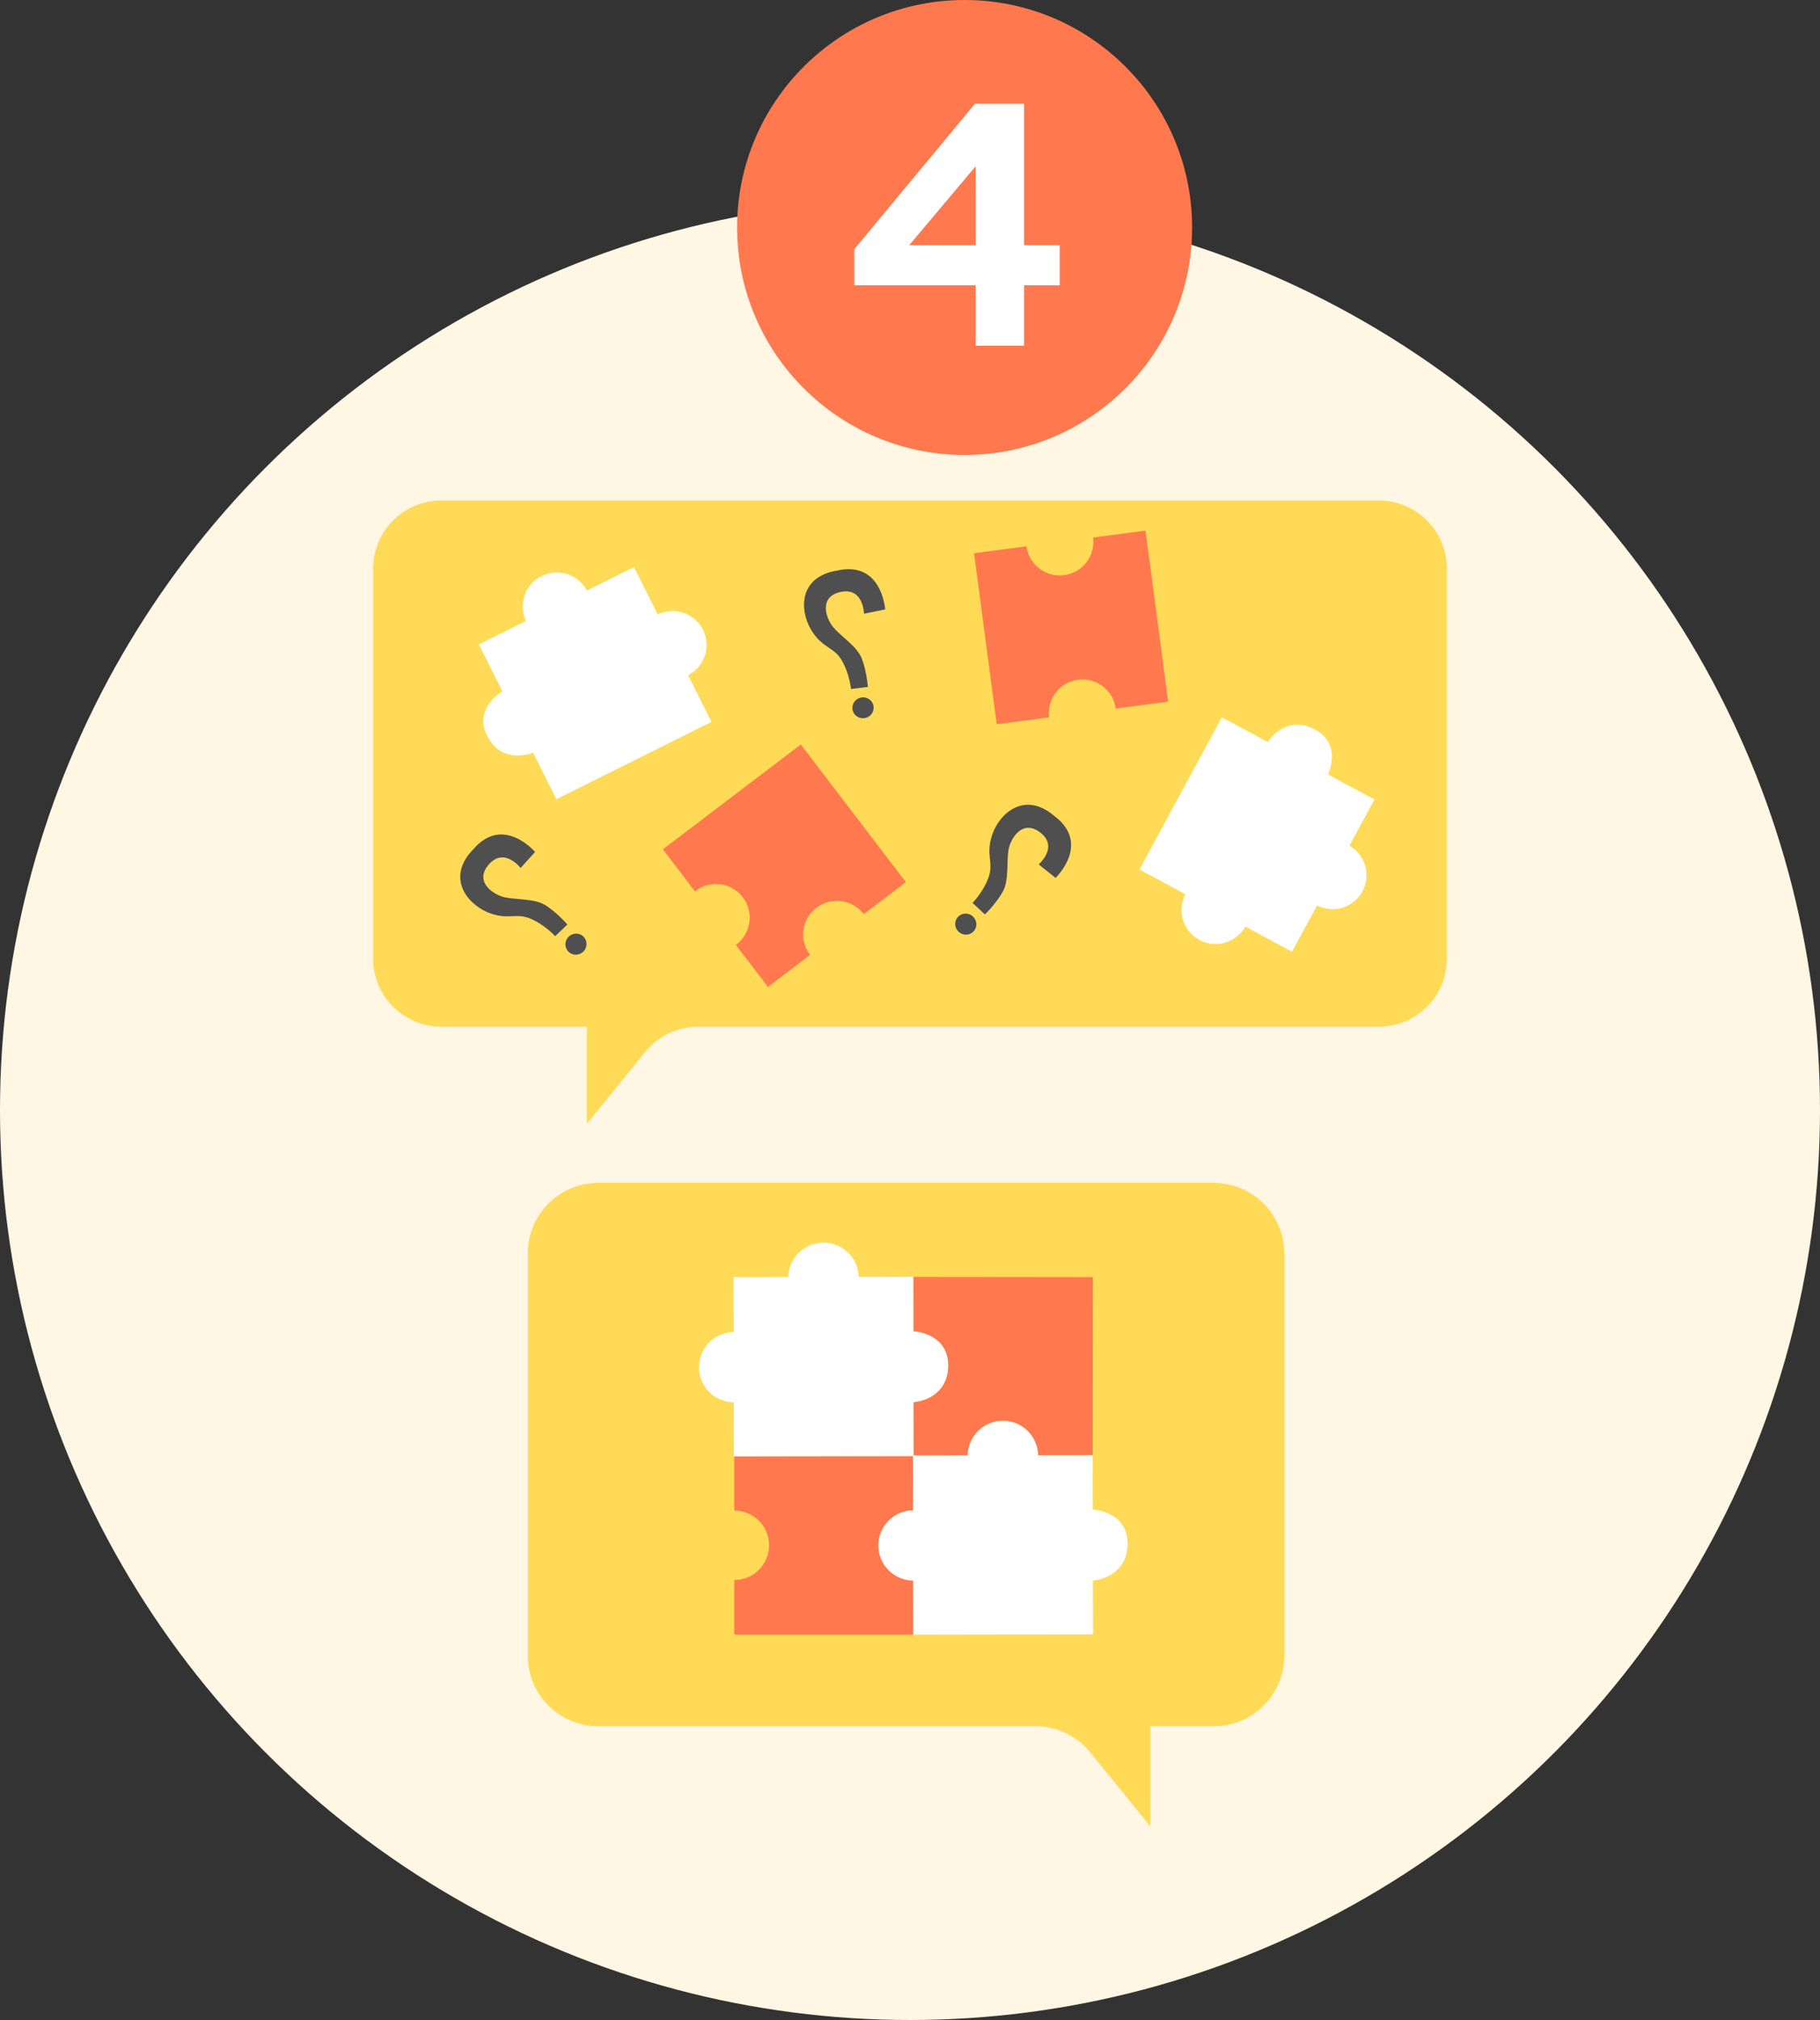 <?xml version="1.0" encoding="UTF-8"?> <svg xmlns="http://www.w3.org/2000/svg" width="200" height="222" viewBox="0 0 200 222" fill="none"><rect x="0" y="0" width="200" height="222" fill="#333333" stroke="none"/> <circle cx="100" cy="122" r="100" fill="#FFF6E4"></circle> <path d="M65.757 189.711H113.774C116.114 189.711 118.329 190.765 119.801 192.58L126.408 200.717L126.409 189.711H133.368C137.651 189.711 141.125 186.246 141.125 181.971V137.741C141.125 133.466 137.652 130 133.368 130H65.757C61.474 130 58 133.465 58 137.741V181.971C58 186.246 61.474 189.711 65.757 189.711Z" fill="#FFDA56"></path> <path d="M84.516 169.831C84.516 171.937 82.804 173.646 80.689 173.646V179.65H100.373V173.646C98.263 173.646 96.55 171.937 96.55 169.831C96.55 167.72 98.263 166.011 100.373 166.011V160.008H80.689V166.011C82.804 166.011 84.516 167.72 84.516 169.831Z" fill="#FF784E"></path> <path d="M104.188 150.192C104.191 148.078 102.473 146.361 100.35 146.359L100.356 140.341L120.092 140.361L120.072 160.059L114.046 160.053V159.969C114.049 157.851 112.331 156.134 110.209 156.132C108.09 156.129 106.365 157.843 106.363 159.961V160.045L100.337 160.039L100.343 154.021C102.465 154.024 104.186 152.311 104.188 150.192Z" fill="#FF784E"></path> <path d="M100.387 154.107L100.396 160.029L80.648 160.06L80.64 154.123C78.52 154.101 76.807 152.383 76.803 150.262C76.799 148.14 78.508 146.417 80.627 146.388L80.618 140.356L86.616 140.345C86.666 138.254 88.376 136.569 90.486 136.565C92.594 136.562 94.309 138.241 94.366 140.334L100.364 140.323L100.373 146.308C100.373 146.308 104.299 146.488 104.188 150.192C104.078 153.895 100.387 154.107 100.387 154.107Z" fill="white"></path> <path d="M120.104 173.697L120.113 179.618L100.365 179.649L100.356 173.713C98.237 173.691 96.524 171.972 96.52 169.852C96.516 167.73 98.224 166.007 100.344 165.978L100.335 159.946L106.333 159.935C106.382 157.844 108.092 156.159 110.203 156.155C112.311 156.151 114.026 157.83 114.083 159.924L120.081 159.913L120.09 165.898C120.09 165.898 124.015 166.078 123.906 169.781C123.795 173.485 120.104 173.697 120.104 173.697Z" fill="white"></path> <path d="M151.487 112.833H76.737C74.471 112.833 72.326 113.854 70.899 115.611L64.5 123.492V112.833H48.513C44.364 112.833 41 109.477 41 105.336V62.497C41 58.357 44.363 55 48.513 55H151.487C155.637 55 159 58.356 159 62.497V105.336C159 109.477 155.637 112.833 151.487 112.833Z" fill="#FFDA56"></path> <path d="M116.944 63.212C118.964 62.945 120.385 61.094 120.118 59.074L125.875 58.315L128.367 77.109L122.609 77.869C122.342 75.854 120.487 74.435 118.467 74.702C116.443 74.969 115.022 76.82 115.289 78.836L109.531 79.596L107.04 60.801L112.797 60.041C113.065 62.06 114.92 63.479 116.944 63.212Z" fill="#FF784E"></path> <path d="M89.719 99.759C91.346 98.523 93.671 98.836 94.913 100.463L99.543 96.943L87.999 81.823L72.843 93.345L76.368 97.961L76.432 97.912C78.061 96.673 80.387 96.987 81.629 98.613C82.868 100.236 82.556 102.56 80.927 103.799L80.862 103.848L84.387 108.464L89.016 104.944C87.775 103.319 88.09 100.998 89.719 99.759Z" fill="#FF784E"></path> <path d="M58.574 82.72L61.134 87.833L78.184 79.332L75.618 74.206C77.437 73.272 78.17 71.049 77.253 69.218C76.335 67.385 74.116 66.637 72.274 67.527L69.666 62.318L64.486 64.899C63.537 63.116 61.331 62.401 59.509 63.309C57.688 64.217 56.937 66.406 57.795 68.236L52.616 70.817L55.204 75.985C55.204 75.985 51.895 77.835 53.596 80.983C55.298 84.131 58.574 82.72 58.574 82.72Z" fill="white"></path> <path d="M139.306 81.54L134.267 78.824L125.209 95.558L130.261 98.281C129.31 100.089 129.991 102.328 131.795 103.301C133.601 104.275 135.849 103.614 136.844 101.83L141.978 104.597L144.731 99.514C146.534 100.429 148.752 99.749 149.72 97.962C150.687 96.174 150.042 93.952 148.285 92.947L151.037 87.865L145.943 85.12C145.943 85.12 147.585 81.708 144.381 80.107C141.175 78.507 139.306 81.54 139.306 81.54Z" fill="white"></path> <path d="M58.798 93.632L57.209 95.393C57.209 95.393 55.459 93.1 53.764 94.95C52.186 96.7 53.816 98.031 55.036 98.487C56.258 98.944 58.633 98.662 59.934 99.482C61.235 100.302 62.352 101.609 62.352 101.609L61.004 102.886C61.004 102.886 59.837 101.593 58.233 100.937C56.644 100.286 55.755 101.19 53.527 100.236C51.298 99.281 49.02 96.418 52.001 93.347C55.296 89.505 58.798 93.632 58.798 93.632Z" fill="#4F4F4F"></path> <path d="M64.078 102.896C63.605 102.471 62.871 102.516 62.438 102.996C62.006 103.475 62.039 104.208 62.512 104.632C62.985 105.057 63.718 105.012 64.151 104.533C64.583 104.053 64.55 103.321 64.078 102.896Z" fill="#4F4F4F"></path> <path d="M97.269 66.975L94.942 67.447C94.942 67.447 94.902 64.565 92.438 65.044C90.127 65.512 90.641 67.55 91.351 68.642C92.059 69.734 94.136 70.919 94.693 72.351C95.25 73.783 95.367 75.496 95.367 75.496L93.522 75.722C93.522 75.722 93.356 73.99 92.459 72.509C91.57 71.043 90.316 71.242 89.095 69.15C87.874 67.059 87.751 63.405 91.979 62.709C96.917 61.579 97.269 66.975 97.269 66.975Z" fill="#4F4F4F"></path> <path d="M95.984 77.555C95.858 76.934 95.242 76.533 94.608 76.662C93.974 76.79 93.564 77.399 93.69 78.021C93.817 78.642 94.433 79.043 95.066 78.914C95.7 78.785 96.111 78.177 95.984 77.555Z" fill="#4F4F4F"></path> <path d="M115.997 96.478L114.14 95.001C114.14 95.001 116.329 93.12 114.377 91.543C112.533 90.077 111.299 91.78 110.915 93.023C110.531 94.267 110.956 96.616 110.214 97.962C109.472 99.307 108.231 100.497 108.231 100.497L106.873 99.231C106.873 99.231 108.097 97.992 108.657 96.354C109.213 94.733 108.255 93.901 109.076 91.623C109.898 89.346 112.625 86.904 115.876 89.69C119.916 92.742 115.997 96.478 115.997 96.478Z" fill="#4F4F4F"></path> <path d="M107.047 102.292C107.443 101.796 107.355 101.068 106.848 100.665C106.343 100.263 105.612 100.34 105.215 100.836C104.819 101.332 104.907 102.06 105.413 102.462C105.919 102.865 106.65 102.789 107.047 102.292Z" fill="#4F4F4F"></path> <circle cx="106" cy="25" r="25" fill="#FF784E"></circle> <path d="M112.532 38V31.35H116.446V26.942H112.532V11.4H107.136L93.874 27.398V31.35H107.212V38H112.532ZM107.212 18.278V26.942H99.916L107.212 18.278Z" fill="white"></path> </svg> 